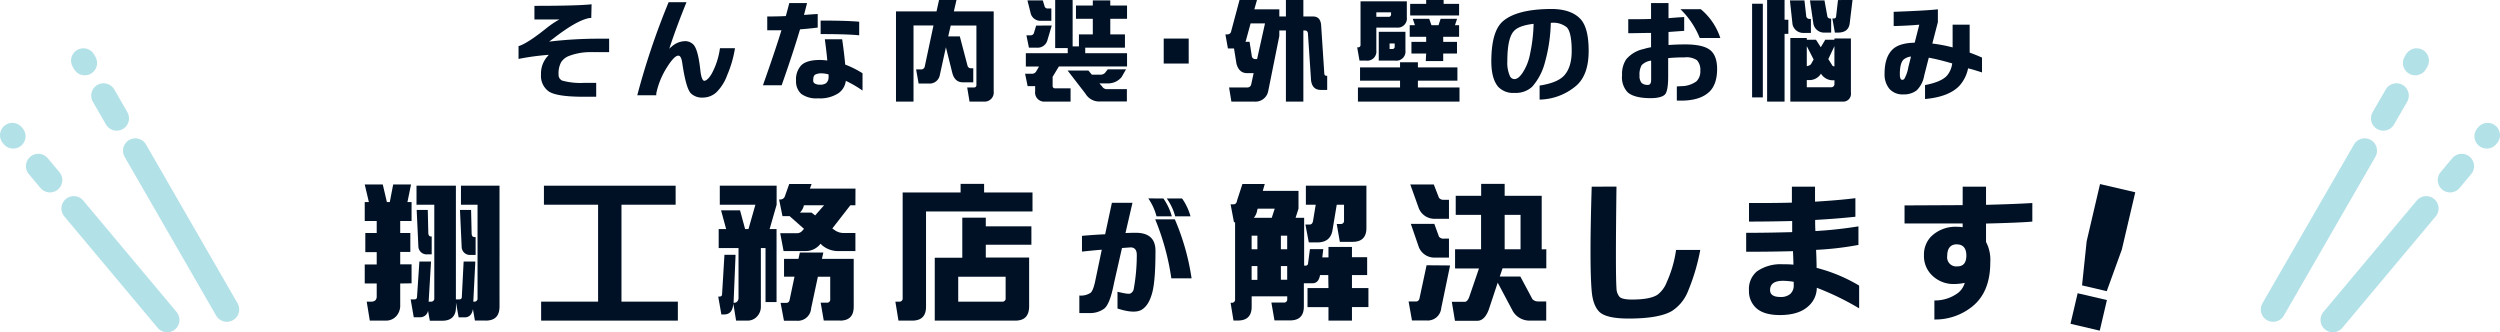 <svg xmlns="http://www.w3.org/2000/svg" width="607.43" height="80.73" viewBox="0 0 607.43 80.73"><defs><style>.cls-1{fill:#001126;}.cls-2{fill:none;stroke:#b3e1e8;stroke-linecap:round;stroke-linejoin:round;stroke-width:6px;}</style></defs><g id="レイヤー_2" data-name="レイヤー 2"><g id="コンテンツ"><path class="cls-1" d="M143.66,4.37a.67.67,0,0,0-.21,0c-.1,0-.16,0-.17,0h0q-3.08.51-8.86,5c-.32.24-.65.48-1,.74a103.5,103.5,0,0,1,12.34-.71H148v3.27l-1,0h-1.35a1.51,1.51,0,0,0-.3,0,.91.91,0,0,0-.33,0l-.49,0a.25.25,0,0,0-.17,0,.75.75,0,0,0-.21,0,1.93,1.93,0,0,0-.48,0,.11.11,0,0,0-.08,0,.65.65,0,0,0-.28,0l-.07,0h-.33a14.5,14.5,0,0,0-4.85,1,4,4,0,0,0-1.73,1.45,5.77,5.77,0,0,0-.61,3,1.49,1.49,0,0,0,.94,1.48,16.76,16.76,0,0,0,5.36.53h2.84v3.38h-3q-6.63,0-8.53-1.3a4.61,4.61,0,0,1-1.88-4.1,6.26,6.26,0,0,1,1.78-4.64.19.19,0,0,1,.15-.15,59.07,59.07,0,0,0-7.39,1V11.18s.05,0,.1,0q2.16-.69,6.83-4.45a21,21,0,0,1,3-2q-2.85,0-6.07,0V1.42q10.42,0,13.89-.38Z"/><path class="cls-1" d="M166.8.53q-2.52,6.2-4.19,11.33a2.8,2.8,0,0,1,.53-.48A5,5,0,0,1,166.47,10a2.77,2.77,0,0,1,2.06.89c.71.8,1.24,2.74,1.6,5.84.18,1.93.53,2.9,1,2.9s1.14-.6,1.8-1.73a18.13,18.13,0,0,0,2-6.19h3.65a27.26,27.26,0,0,1-1.88,6.52,11.23,11.23,0,0,1-2.66,4.22,4.89,4.89,0,0,1-3.25,1.26,3.91,3.91,0,0,1-2.9-1c-.81-.8-1.52-3.28-2.13-7.47-.17-1.15-.48-1.72-.94-1.72-.69,0-1.61,1-2.74,2.79a19.05,19.05,0,0,0-2.62,6.37v0a.31.31,0,0,0,0,.08v0a.16.16,0,0,0,0,.08v.05a.08.08,0,0,0,0,.05.69.69,0,0,0,0,.2h-4.62A178.7,178.7,0,0,1,162.46.53Z"/><path class="cls-1" d="M191.77.74h4.32c-.22.89-.47,1.86-.74,2.89,1-.08,2.14-.16,3.33-.23V6.7c-1.37.17-2.8.32-4.29.43q-1.72,5.79-4.47,13.59h-4.55q2.88-8.1,4.5-13.36-1.71,0-3.45,0V4c1.26,0,2.77,0,4.51-.1Q191.47,2,191.77.74Zm17.8,17.06V22a28.13,28.13,0,0,0-4.06-2.36,4.31,4.31,0,0,1-1.78,3,8.17,8.17,0,0,1-4.95,1.25,6.27,6.27,0,0,1-4.09-1.07,4.07,4.07,0,0,1-1.27-3.25,5,5,0,0,1,1.22-3.66c.87-.89,2.4-1.34,4.6-1.34.56,0,1.15.06,1.77.13q-.19-2.16-.6-5.16h4.21c.34,2.3.58,4.35.74,6.15A23.44,23.44,0,0,1,209.57,17.8Zm-8.25.86c0-.18,0-.38,0-.58a6.84,6.84,0,0,0-1.62-.26,3.27,3.27,0,0,0-1.63.31q-.48.3-.48,1.32a.93.93,0,0,0,.23.74,2.24,2.24,0,0,0,1.4.38,2.4,2.4,0,0,0,1.52-.38A1.92,1.92,0,0,0,201.32,18.66Zm7.44-13.38v3.3c-1.91-.2-5-.3-9.37-.3V5Q205.8,5,208.76,5.28Z"/><path class="cls-1" d="M236,16.58h.48V20h-2.54c-1.3,0-2.16-.76-2.56-2.29l-1.55-6.22-1.52,6.93a2.51,2.51,0,0,1-2.62,1.88h-2.49l-.61-3.43h1.17a.88.88,0,0,0,.94-.76l2.11-9.92h-4.85V24.68H217.7V2.77h9.85L228.16,0h4.24l-.64,2.77h9.68V22.19A2.22,2.22,0,0,1,239,24.68h-3.43L235,21.25h1.6a.56.56,0,0,0,.64-.63V6.2H231l-.61,2.64h2.82L235.09,16A.82.82,0,0,0,236,16.58Z"/><path class="cls-1" d="M269.77,1.35h4.07V4.57h-4.07V8.35h3.56v3.23h-9.65v1.34h10.16v3.23H257.28l-1.52,2.51v2.16a.56.56,0,0,0,.63.64h3.73v3.22H254a2.22,2.22,0,0,1-2.49-2.49V20.92h-1.83l-.61-3h1.57a1.21,1.21,0,0,0,1.07-.48l.74-1.27h-3.2V12.92h10.18V11.68h-3.05V0h4.24V11.27h1.53V8.35h3.37V4.57h-4.09V1.35h4.09V.1h4.24ZM255.55,6.2l-1.09,3.68a2.45,2.45,0,0,1-2.59,1.7H250l-.61-3h1a.82.82,0,0,0,.86-.69l.51-1.67ZM253.8,1.5a.73.73,0,0,0,.81.56h.84v3h-2.59A2.45,2.45,0,0,1,250.37,3L249.64.1h3.73Zm18.71,17.24A4.28,4.28,0,0,1,269,20.26h-1.88l.66.74a1.31,1.31,0,0,0,1.14.66h4.88v3h-6.56a3.86,3.86,0,0,1-3.5-1.9l-4.34-5.62h5.05l.84,1h2.11a1.49,1.49,0,0,0,1.09-.43l.66-.86h4.44Z"/><path class="cls-1" d="M288.82,9.37v6.07h-6.07V9.37Z"/><path class="cls-1" d="M310.84,7.41V8.73l-2.72,13.51a3.15,3.15,0,0,1-3.42,2.44h-5.51l-.56-3.43H303a.93.93,0,0,0,1-.71l.6-2.77H303c-1.3,0-2.16-.76-2.57-2.28l-.6-3.71h-1.48l-.61-3.43h.46a.88.88,0,0,0,.94-.76L301.17,0h4.24l-.64,2.26h6.07V4h1.6V0h4.24V4H319c1.24,0,1.89.71,2,2.13l.76,11.65c0,.43.2.64.56.64h.15v3.43h-1.55c-1.56,0-2.36-1-2.41-2.9L317.8,8.28c0-.58-.28-.87-.74-.87h-.38V24.68h-4.24V7.41Zm-3.48-1.72h-3.5L302.71,9.9a1.49,1.49,0,0,0-.1.26h1l.56,3.58a.83.83,0,0,0,.89.61h.38Z"/><path class="cls-1" d="M330.57.33h11.25V4.21a2.22,2.22,0,0,1-2.49,2.49h-4.92v5.54a2.22,2.22,0,0,1-2.49,2.49h-1.6l-.56-3.23h.18a.56.56,0,0,0,.63-.63V.33Zm9.6,14.8h4.34v1.25h9.6V19.6h-9.6v1.65h10.11v3.43H329.94V21.25h10.23V19.6h-9.72V16.38h9.72ZM334.41,3V4.09h2.94a.57.57,0,0,0,.64-.64V3ZM339,14.73h-4v-7h6.48v4.5A2.22,2.22,0,0,1,339,14.73Zm-1.37-2.82h.61a.56.56,0,0,0,.63-.64v-.71h-1.24ZM346.52,13h-3.58V10.18h3.58V8.94h-4V6.12h1.27l-.53-1.55h4l.54,1.55h1.72l.51-1.55h4l-.51,1.55h1V8.94h-3.86v1.24h3.35V13h-3.35v1.83h-4.24ZM350.76.94h3.76V3.76H342.63V.94h3.89V0h4.24Z"/><path class="cls-1" d="M383.89,4.49c1.41,1.43,2.11,4,2.11,7.88s-1,6.63-2.92,8.37a14.12,14.12,0,0,1-9,3.46V20.79q4.32-.66,5.95-2.43,1.85-2,1.85-6c0-3-.42-4.94-1.19-5.72A5.17,5.17,0,0,0,377,5.54a.59.59,0,0,0-.2,0,38.79,38.79,0,0,1-1.55,10.06,14.15,14.15,0,0,1-3,5.5A5.86,5.86,0,0,1,368,22.57a5,5,0,0,1-4-1.5q-1.65-2-1.65-6.14,0-7.23,2.74-9.7,3.38-3,11.78-3.05Q381.59,2.18,383.89,4.49Zm-11.27,1.3c-2.34.27-3.91.84-4.73,1.7q-1.65,1.69-1.65,7.34a8,8,0,0,0,.66,3.73,1.27,1.27,0,0,0,1.07.66c.64,0,1.32-.54,2-1.57A12.62,12.62,0,0,0,371.78,13,38.23,38.23,0,0,0,372.62,5.79Z"/><path class="cls-1" d="M394.12,18.26a6.33,6.33,0,0,1,1-3.84,7.54,7.54,0,0,1,4.24-2.51,13.23,13.23,0,0,1,1.8-.43V8c-1.81,0-3.66.07-5.54.07V4.67c1.85,0,3.7,0,5.54-.07V.74h4.24V4.42c1.27-.12,2.54-.21,3.81-.28V7.49l-3.81.28v3.17c1.27-.1,2.62-.15,4.06-.15q4.44,0,6.15,1.45c1.06.91,1.6,2.42,1.6,4.52,0,2.5-.65,4.35-1.88,5.53q-2.24,2.16-6.91,2.16h-1V21l1.17-.07a6.21,6.21,0,0,0,3.6-1.17,3.35,3.35,0,0,0,.94-2.57,3.48,3.48,0,0,0-.81-2.56,4.52,4.52,0,0,0-3-.69q-2.1,0-4,.18v4.42c0,2.35-.25,3.82-.76,4.39s-1.74.92-3.48.92c-2.67,0-4.55-.49-5.61-1.43A5.26,5.26,0,0,1,394.12,18.26Zm7.06-3.53a3.87,3.87,0,0,0-2.29,1.09,4.48,4.48,0,0,0-.53,2.51,2.66,2.66,0,0,0,.48,1.8,2.13,2.13,0,0,0,1.6.49c.49,0,.74-.42.74-1.2Zm12.06-12.5a15.31,15.31,0,0,1,4.75,7h-5a20.31,20.31,0,0,0-4.7-7Z"/><path class="cls-1" d="M428.32.91V23.66h-2.61V.91ZM433.6,0V4.8h.92V8.23h-.92V24.68h-4.24V0Zm5.28,4.06a.83.83,0,0,0,.89.54H440V8h-1.78a2.65,2.65,0,0,1-2.69-2.1L434.9.1h3.53Zm8.74,20.62H435V9.24h4v.41h2.23l1.17,1.83,1.09-1.83h2.23V9.34h4V22.55A1.88,1.88,0,0,1,447.62,24.68ZM439,11.22v4.85a1.8,1.8,0,0,0,1-.45l.66-1.17ZM442.51,18l-.07-.1v0a3.26,3.26,0,0,1-3,1.55H439v1.75h5.84a.79.79,0,0,0,.88-.89V19.5h-.12A3.39,3.39,0,0,1,442.51,18ZM444,4c.1.36.41.53.92.53V7.92H443.3a2.64,2.64,0,0,1-2.69-2.11L439.77.1h3.53Zm.23,10.36L445.26,16a.84.84,0,0,0,.45.12V11.22ZM450.11,0l-.66,5.48c-.14,1.63-1.1,2.44-2.9,2.44h-.73l-.61-3.43h.35a.51.51,0,0,0,.56-.48l.46-4Z"/><path class="cls-1" d="M470.85,5.38s0,0,0,0l-1.35,5.2a35.47,35.47,0,0,1,4.67.87l.26.07V6h4.14v6.78h0c1.07.39,2.07.79,3,1.21v3.61c-1.19-.39-2.31-.74-3.38-1a8.85,8.85,0,0,1-2.11,4.24c-1.69,1.79-4.47,2.87-8.35,3.22V20.67c2.73-.53,4.53-1.32,5.41-2.39a5.64,5.64,0,0,0,1.19-2.87q-3.45-1-5.69-1.39l-1.11,4.34a6.65,6.65,0,0,1-1.81,3.58,5.08,5.08,0,0,1-3.22,1,4.3,4.3,0,0,1-3.4-1.32,5.48,5.48,0,0,1-1.2-3.75c0-2.65.64-4.58,1.91-5.82,1.06-1.07,2.87-1.62,5.41-1.68L466.33,6q-2.93.26-6.22.33V2.87q8-.29,10.74-.61Zm-7.19,11,.66-2.64a3.32,3.32,0,0,0-1.8.73c-.61.58-.91,1.76-.91,3.56,0,.91.21,1.37.58,1.37a.65.65,0,0,0,.53-.28A8.4,8.4,0,0,0,463.66,16.38Z"/><path class="cls-1" d="M97.24,68.88v5.57a3.8,3.8,0,0,1-.89,2.29,3.31,3.31,0,0,1-2.57,1.16H89.85l-.75-4.61h1.16a1.42,1.42,0,0,0,1-.38,1.39,1.39,0,0,0,.27-.89V68.88H88.62V64.26h2.91v-3H88.76V56.61h2.77V53.7H88.62V49.09h1l-1-4.27H93l1,4.27h.71l.82-4.27h4.34L99,49.09h1V53.7H97.24v2.91H99.7v4.61H97.24v3H100v4.62Zm20.78,9h-2.63l-.48-2.77c-.23,1.3-.9,2-2,2h-1.47l-.65-3.59v1.06c0,2.24-1.14,3.35-3.35,3.35h-3L104,75.51a1.92,1.92,0,0,1-2,1.57h-1.47l-.75-4.34h.89c.41,0,.62-.18.65-.55l.58-8.64h2.83l-.58,9.74h.52a.76.76,0,0,0,.85-.86V49.74H101.2V45.12h9.57V72.74h.79c.41,0,.62-.18.65-.55l.44-8.64h2.84L115,73.29h.18a.76.76,0,0,0,.85-.86V49.74H112V45.12h9.37V74.55C121.34,76.79,120.23,77.9,118,77.9ZM103.94,51l.13,5.74c.07.48.29.72.65.72h.17v4.34h-1.06a2,2,0,0,1-2.18-2L101.24,51Zm10.52,0,.14,5.88c.07.48.28.72.65.72h.31v4.34h-1.2a2,2,0,0,1-2.19-2L111.76,51Z"/><path class="cls-1" d="M164.16,49.74H151V73.29H164.7V77.9H131.48V73.29h13.84V49.74H132.16V45.12h32Z"/><path class="cls-1" d="M186,73.39V60.27h-1.13V74.62a3.42,3.42,0,0,1-.85,2.19,3.09,3.09,0,0,1-2.43,1.09h-2.74l-.68-4.17v.1c-.14,1.71-.87,2.57-2.19,2.57h-.71l-.76-4.34h.28c.41,0,.62-.17.65-.52l.58-9.63h2.7l-.48,11.65a1.05,1.05,0,0,0,.92-.34,1.34,1.34,0,0,0,.28-.85V60.27h-4.82V55.65h1.81l-1.23-4.54h4.61l1.23,4.54h.82l1.68-5.91h-8.65V45.12h13.81v4.62L187,55.65h1.68V73.39Zm21.84-23.51h-1.23l-4.38,5.63.58.41a3.73,3.73,0,0,0,2.29.69h2.74V61h-4a6,6,0,0,1-4-1.33l-.47-.45-.11.14A4.52,4.52,0,0,1,195.66,61h-5.27l-.82-4.34h3.9a1.71,1.71,0,0,0,1.43-.55l.45-.51-3.49-3.08h-1.74l-.82-4.06h.14a1.16,1.16,0,0,0,1.26-.76l1.06-3h5.43l-.41,1.13h11.08Zm-3.76,28h-3.93l-.75-4.34h1.47a.75.75,0,0,0,.85-.85V67.24h-3l-1.64,7.69a3.23,3.23,0,0,1-3.52,3h-3.08l-.82-4.34h1.4c.48,0,.76-.32.85-1l1.13-5.36H190.5V62.9H194l.34-1.54h5.71l-.35,1.54h7.73V74.55C207.42,76.79,206.31,77.9,204.1,77.9Zm-8.75-28-.1.37a3.69,3.69,0,0,1-.86,1.4h2.8l.89.69,2.16-2.46Z"/><path class="cls-1" d="M225,74.55c0,2.24-1.14,3.35-3.35,3.35H218.3l-.75-4.61h.92a.76.76,0,0,0,.85-.86V46.76H233.4V44.68h5.71v2.08h11.76v4.62H225ZM246.7,77.9H227.12V62.62h6.69V52.88h5.71V55H250.6v4.47H239.52v3.11h10.53V74.55C250,76.79,248.91,77.9,246.7,77.9ZM232.82,67.24v6.05h10.67a.76.76,0,0,0,.85-.86V67.24Z"/><path class="cls-1" d="M268.28,75a5.78,5.78,0,0,1-3.72,1.06h-2.31V71.8a4.22,4.22,0,0,0,2.72-.65c.47-.39.88-1.49,1.23-3.31l1.5-7.17c-1.43.11-3,.27-4.81.46V57.3q3.14-.27,5.63-.38l1.64-7.65h5l-1.7,7.35q1.44-.06,2.49-.06,4.8,0,4.8,4.37,0,7.29-.79,10.19-.84,3.16-2.63,4.17c-1.18.66-3.11.55-5.81-.33V70.89c1.84.45,2.89.59,3.14.41a1.51,1.51,0,0,0,.82-1.17,46.55,46.55,0,0,0,.73-8.17c0-1.24-.51-1.85-1.52-1.85l-2.08.15-1.94,8.55Q269.69,73.91,268.28,75Zm14.39-26.78a14.2,14.2,0,0,1,2.05,4.34H281A13.48,13.48,0,0,0,279,48.21Zm2.78,5.07a57.15,57.15,0,0,1,4.07,14.33H284.6a60.23,60.23,0,0,0-3.92-14.33Zm1.76-5.07a14,14,0,0,1,2.05,4.34h-3.72a13.48,13.48,0,0,0-2.05-4.34Z"/><path class="cls-1" d="M322.73,66.83h-2c-.23,1.37-.85,2-1.88,2h-2.05v5.67c0,2.24-1.14,3.35-3.35,3.35h-3.79l-.75-4.34h3a.75.75,0,0,0,.85-.85V72h-8.64v2.53c0,2.24-1.14,3.35-3.35,3.35H299.7L299,73.56h.23a.76.76,0,0,0,.86-.85V54h-.27L299,49.64h.71c.48,0,.77-.31.86-.93l1.3-4h5.43l-.48,1.67h8.68V50.7l-.71,2.22h2.08V64.54h.31a.58.58,0,0,0,.65-.62l.44-3.38h3.25l-.24,2h1.5V60h5.71v2.5h3.69v4.34h-3.69V70h4v4.61h-4V77.9h-5.71V74.62h-5.09V70h5.09Zm-17.22-9.57h-1.4v3.31h1.4Zm0,7.38h-1.4V68h1.4Zm.07-13.94-.11.37a3.8,3.8,0,0,1-.82,1.85H309l.72-2.22Zm5.64,9.87h1.53V57.26h-1.53Zm0,7.39h1.53V64.64h-1.53Zm17.43-9.2h-3.11l-.75-4.34h.92a.75.75,0,0,0,.85-.85V49.74h-1.77l-1.06,6.36c-.37,1.86-1.59,2.8-3.66,2.8H318l-.82-4.34h1c.48,0,.76-.32.85-.89l.65-3.93h-2.39V45.12H332V55.41C332,57.65,330.86,58.76,328.65,58.76Z"/><path class="cls-1" d="M352.33,64.5l-2.15,10.36a3.3,3.3,0,0,1-3.63,3h-3.48l-.82-4.61h1.81c.5,0,.8-.36.89-1l1.67-7.8Zm-2.7-16.44a1.37,1.37,0,0,0,1.23.48h1.2v4.62h-3.42a4.09,4.09,0,0,1-3.9-2.53l-2.08-5.81h5.71Zm0,9.44a1.37,1.37,0,0,0,1.23.48h1.2v4.61h-3.42a4.07,4.07,0,0,1-3.9-2.53l-1.95-5.67h5.71Zm26.08,3.07v4.62H365.08l-.68,2h5l2.94,5.5a1.87,1.87,0,0,0,1.4.55h1.95V77.9h-4.14a4.72,4.72,0,0,1-3.93-2.22l-3.72-7-2.19,6.6c-.68,1.77-1.61,2.66-2.77,2.66h-5.43l-.76-4.61h3.15c.43,0,.8-.42,1.09-1.2l2.36-6.9h-5.81V60.57h6.32V52.2H353.7V47.58h6.18v-2.9h5.71v2.9h9v13Zm-6.26-8.37h-3.86v8.37h3.86Z"/><path class="cls-1" d="M392.76,45.33q-.27,21.09,0,24.68a3.29,3.29,0,0,0,.75,2.12c.43.43,1.45.65,3,.65,3,0,5-.39,6.22-1.17a6.93,6.93,0,0,0,2.22-3,28.66,28.66,0,0,0,2.29-7.89h5.88a50,50,0,0,1-3.07,10.25,10.12,10.12,0,0,1-3.8,4.58q-3.1,1.84-10.52,1.85-5.47,0-7.15-1.65c-1-1-1.64-2.66-1.84-5q-.58-6.48,0-25.39Z"/><path class="cls-1" d="M424.27,56.57c4.08,0,7.8-.08,11.18-.17,0-.82,0-1.72,0-2.7q-4.92.13-10.49.14V49.33c3.78,0,7.26,0,10.42-.1V45.36H441V49q5.88-.35,9.81-.85v4.51q-4.41.48-9.78.78c0,.89,0,1.79.07,2.7A102.7,102.7,0,0,0,451.55,55v4.51a76.29,76.29,0,0,1-10.29,1.2c.07,1.57.11,3,.13,4.4a2.28,2.28,0,0,1,.62.14,39,39,0,0,1,9.71,4.14v5.53a66.13,66.13,0,0,0-10.29-5,6,6,0,0,1-2.12,4.54q-2.32,2.09-6.87,2.09c-2.55,0-4.46-.56-5.71-1.68a5.52,5.52,0,0,1-1.78-4.3,5.59,5.59,0,0,1,1.92-4.62,10.05,10.05,0,0,1,6.32-1.74c.87,0,1.72,0,2.56.1,0-1.34-.08-2.44-.1-3.28-3.39.09-7.19.14-11.38.14ZM435,71.41a2.74,2.74,0,0,0,.82-2.22q0-.37,0-.72a16,16,0,0,0-2.6-.24c-2.1,0-3.14.75-3.14,2.26,0,1.11.85,1.67,2.56,1.67A3.51,3.51,0,0,0,435,71.41Z"/><path class="cls-1" d="M476.88,45.36h5.67v4.41c4.95-.13,8.69-.28,11.25-.44v4.51q-2.94.27-11.25.48V58.8a9.25,9.25,0,0,1,.48,1.06,9.49,9.49,0,0,1,.55,3.93q0,7.14-4.34,10.66A14.33,14.33,0,0,1,470,77.63V73a9.36,9.36,0,0,0,5.81-1.88,4.78,4.78,0,0,0,1.57-2.39,13.08,13.08,0,0,1-2.6.28,7.37,7.37,0,0,1-5.23-2,6.49,6.49,0,0,1-2.08-5,6.31,6.31,0,0,1,1.67-4.48,8.47,8.47,0,0,1,6.5-2.42,7.29,7.29,0,0,1,1.23.1v-.92q-6.09,0-14.12,0V49.91l14.12-.07Zm-1.4,14c-1.58,0-2.36,1-2.36,2.83a2.22,2.22,0,0,0,2.49,2.53c1.44,0,2.16-.9,2.16-2.63S477,59.38,475.48,59.38Z"/><path class="cls-1" d="M511.92,72.91l-1.74,7.43-7.11-1.67,1.74-7.42Zm6.89-26.19-3.26,13.9-3.67,10.13-6-1.41L507,58.62l3.25-13.9Z"/><line class="cls-2" x1="25.16" y1="23.23" x2="28.35" y2="28.75"/><line class="cls-2" x1="20.26" y1="14.73" x2="20.59" y2="15.3"/><line class="cls-2" x1="32.88" y1="36.61" x2="55.12" y2="75.19"/><line class="cls-2" x1="9.3" y1="40.37" x2="12.14" y2="43.75"/><line class="cls-2" x1="3" y1="32.85" x2="3.21" y2="33.1"/><line class="cls-2" x1="17.92" y1="50.65" x2="40.61" y2="77.73"/><line class="cls-2" x1="582.27" y1="23.23" x2="579.08" y2="28.75"/><line class="cls-2" x1="587.17" y1="14.73" x2="586.84" y2="15.3"/><line class="cls-2" x1="574.55" y1="36.61" x2="552.31" y2="75.19"/><line class="cls-2" x1="598.13" y1="40.37" x2="595.3" y2="43.75"/><line class="cls-2" x1="604.43" y1="32.85" x2="604.22" y2="33.1"/><line class="cls-2" x1="589.51" y1="50.65" x2="566.82" y2="77.73"/></g></g></svg>